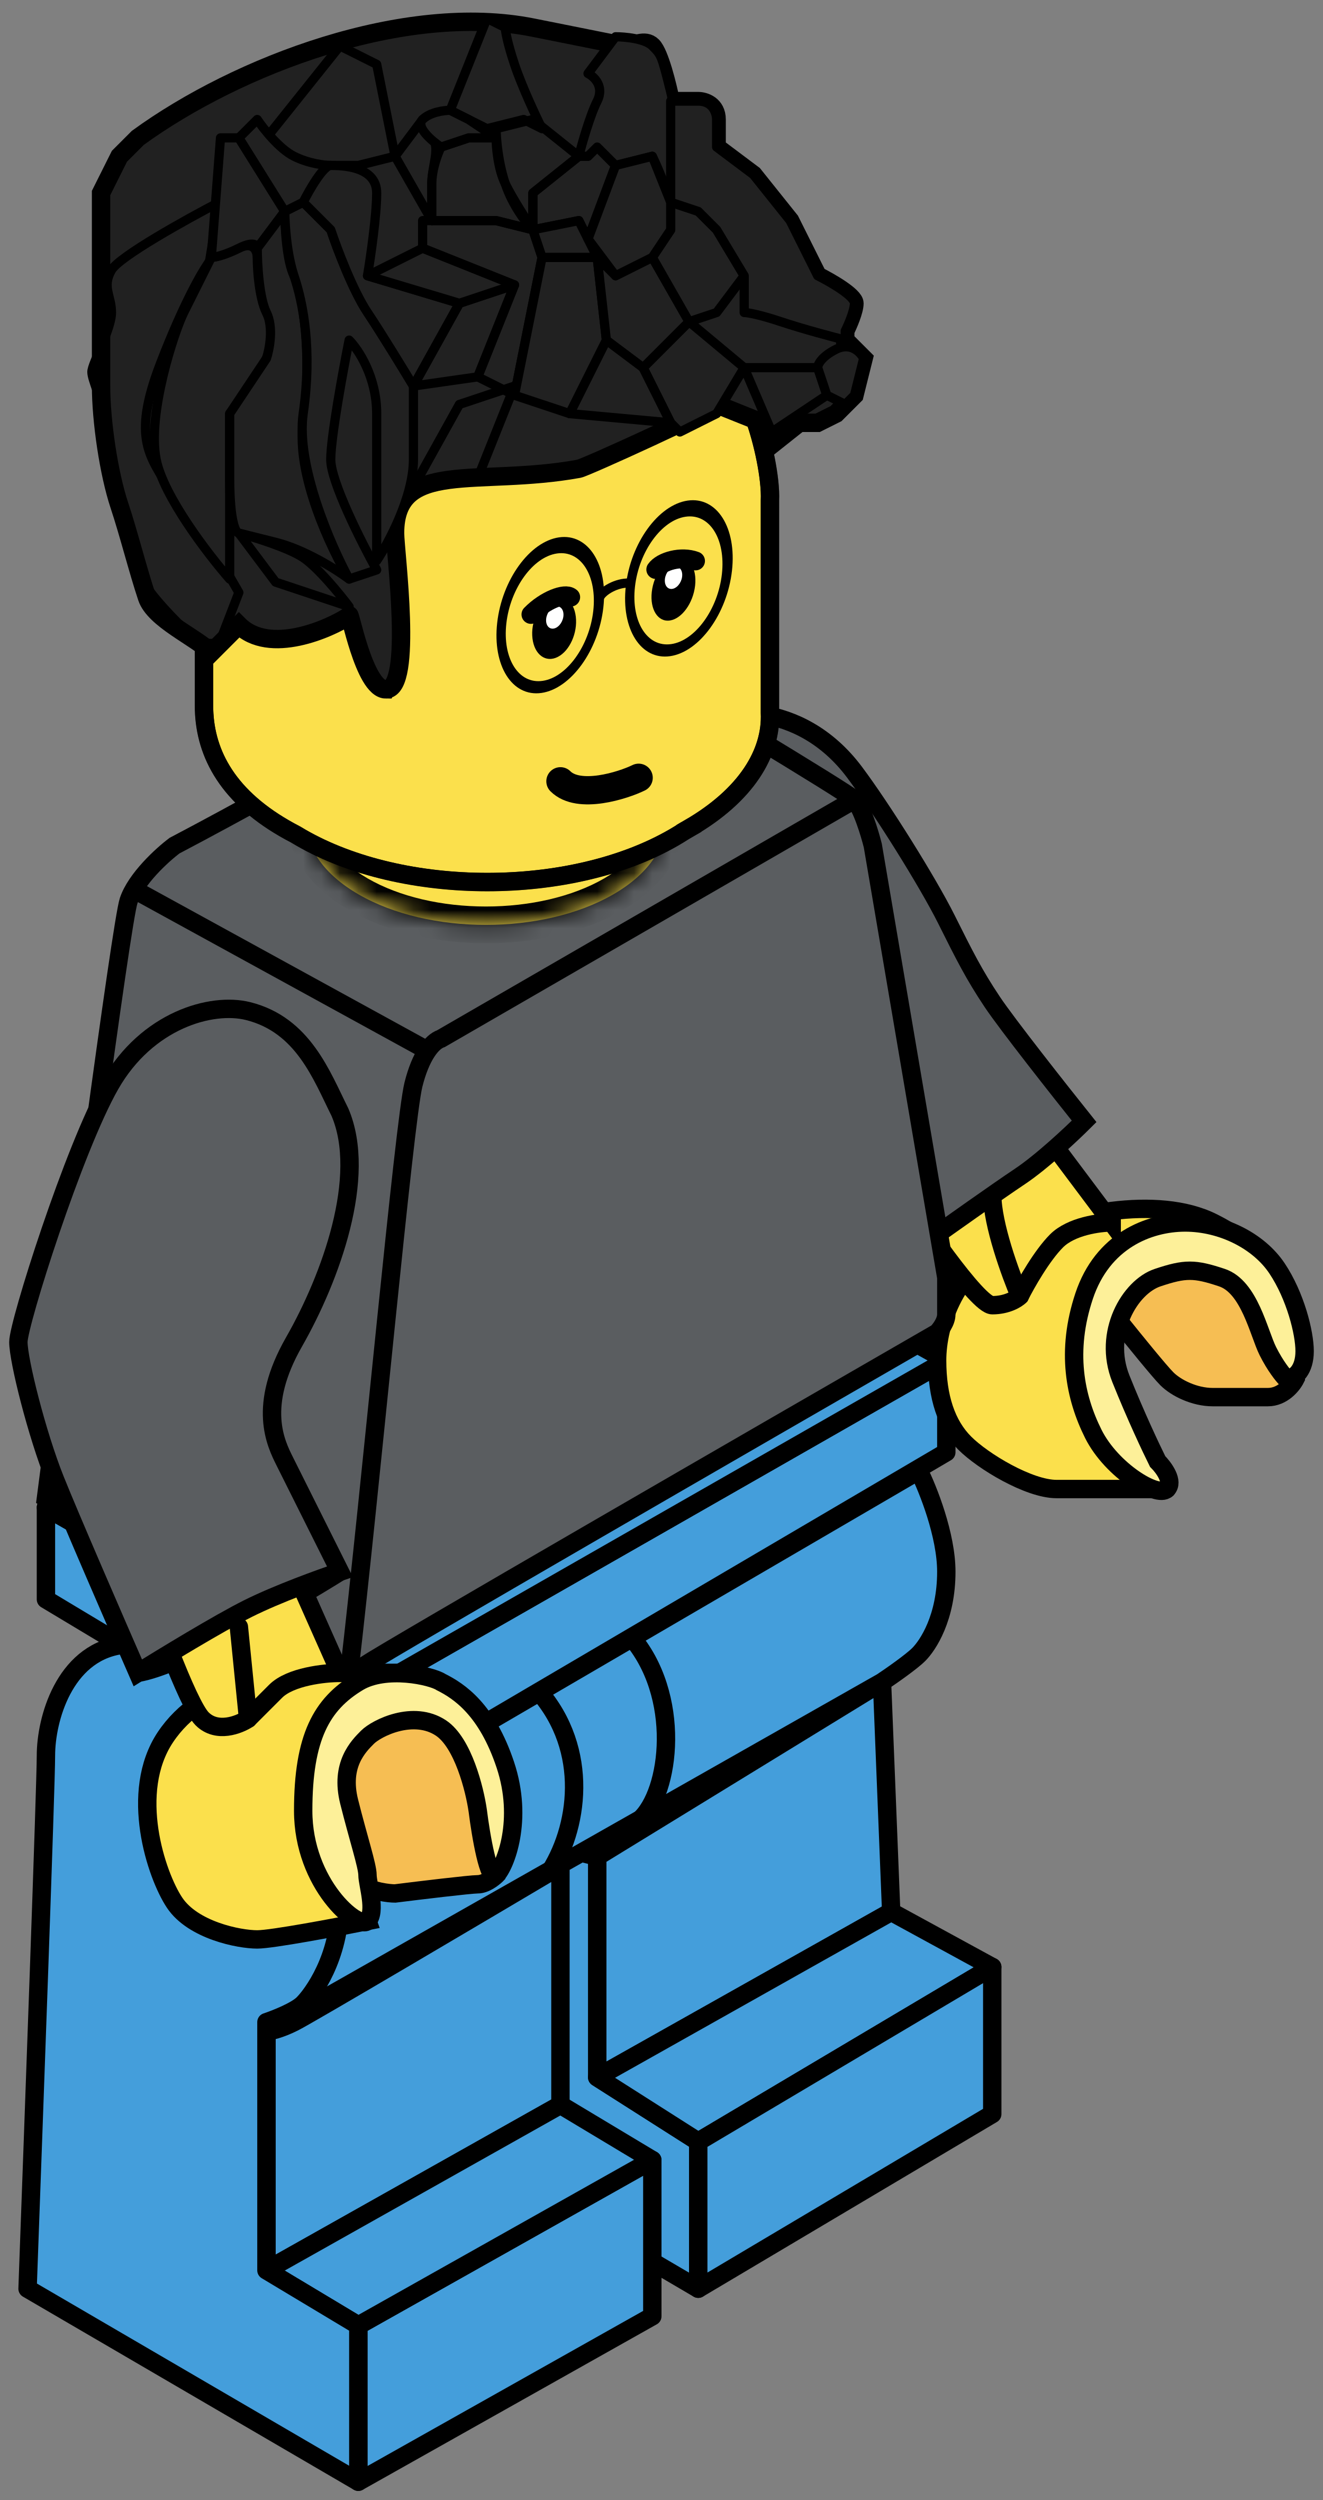 <svg xmlns="http://www.w3.org/2000/svg" width="72" height="136" fill="none"><rect width="100%" height="100%" fill="#808080" stroke="none"/><path fill="#449EDB" stroke="#000" stroke-linecap="round" stroke-linejoin="round" d="M48.5 104 48 91.5 32.5 101v12l16-9z"/><path fill="#449EDB" stroke="#000" stroke-linecap="round" stroke-linejoin="round" d="m23.5 116 14.5 8.5v-8l-5.5-3.5v-12l-2-.5-7-1V116z"/><path fill="#449EDB" stroke="#000" stroke-linecap="round" stroke-linejoin="round" d="m48.5 104 5.5 3-16 9.5-5.5-3.5 16-9z"/><path fill="#449EDB" d="m35.5 117.5-16 9v8.5l16-9v-8.5zm2.5-1v8l16-9.5v-8l-16 9.5z"/><path stroke="#000" stroke-linecap="round" stroke-linejoin="round" d="m35.5 117.5-16 9v8.5l16-9v-8.5zm2.5-1v8l16-9.5v-8l-16 9.5z"/><path fill="#449EDB" stroke="#000" stroke-linecap="round" stroke-linejoin="round" d="M30.5 114.5v-13c-4.5 2.667-13.7 8.1-14.5 8.5-.8.4-1.333.5-1.5.5v13l16-9zm21-29c0-2-1-4.5-1.5-5.5L20 97.5 16 95l-5 13.5 3.5 2 33.5-19c.5-.333 1.6-1.1 2-1.5.5-.5 1.5-2 1.5-4.5z"/><path fill="#449EDB" stroke="#000" stroke-linecap="round" stroke-linejoin="round" d="m30.5 114.5 5 3-16 9-5-3 16-9zm21-35.5v-5L20 92v5.5L51.5 79zm-49 3L20 92v5.5L2.5 87v-5z"/><path fill="#449EDB" stroke="#000" stroke-linecap="round" stroke-linejoin="round" d="m20 92 31.5-18-18-10-31 18L20 92zM2.5 95.5c0 1.6-.667 19.833-1 29l18 10.5v-8.5l-5-3V110c.5-.167 1.6-.6 2-1 .5-.5 2-2.5 2-5.5 0-3.5-2-7.5-3.5-9.5s-5-5.083-8.5-4.5c-3 .5-4 4-4 6z"/><path fill="#449EDB" stroke="#000" stroke-linecap="round" stroke-linejoin="round" d="M43.5 75 39 77.5v-13l4.5-2.5v13zM39 77.5v-13h-6.5v13H39z"/><path fill="#449EDB" stroke="#000" stroke-linecap="round" stroke-linejoin="round" d="M43.5 60.5V62L39 64.5h-6.5l-4-2v-4L33 56h2.5l8 4.5z"/><path fill="#449EDB" stroke="#000" stroke-linecap="round" stroke-linejoin="round" d="m35.5 58 5 3-3 2H34l-2.5-1.5v-2L34 58h1.5zm-7 17 4 2.5v-13l-4-2V75zm-14 12.5H21V75h-3.5l-3-2v14.5zm11-15V85L21 87.5V75l4.5-2.5z"/><path fill="#449EDB" stroke="#000" stroke-linecap="round" stroke-linejoin="round" d="m21.5 66.5 4 2.5v3.5L21 75h-3l-7.5-4.5V69l4.5-2.5h6.5z"/><path fill="#449EDB" stroke="#000" stroke-linecap="round" stroke-linejoin="round" d="m20 68.5 2.5 1.5v1.5L20 73h-2l-4.5-3 2.5-1.5h4zM10.5 85l4 2.5V73l-4-2.5V85z"/><path stroke="#000" d="M29.81 102c1.69-2.5 2.3-6.8-.5-10m5.5 7c1.69-1.5 2.3-6.8-.5-10"/><path fill="#FBE04C" stroke="#000" stroke-linecap="round" stroke-linejoin="round" d="M57.5 81h6L60 73.5l.5-3 9-1c-.167-.5-1.1-1.8-3.5-3-3-1.5-8-.5-11 1S51 72 51 74s.5 3.5 1.5 4.5 3.5 2.5 5 2.5z"/><path fill="#F6BE53" stroke="#000" stroke-linecap="round" d="M69 76c.8 0 1.333-.667 1.5-1l-1-4.5L66 68l-6 2 1 2c.667.833 2.1 2.6 2.5 3 .5.5 1.5 1 2.5 1h3z"/><path fill="#FBE04C" stroke="#000" stroke-linecap="round" d="m60.5 66.5-3-4L55 59l-6.5 5c1.5 2.333 4.7 7 5.5 7 .8 0 1.333-.333 1.5-.5.333-.667 1.2-2.2 2-3 .8-.8 2.333-1 3-1z"/><path stroke="#000" stroke-linecap="round" d="M55.5 70.5C55 69.333 54 66.6 54 65"/><path fill="#FDF099" stroke="#000" stroke-linecap="round" d="M69 73.5c.4.8.833 1.333 1 1.5.5 0 1-.5 1-1.5s-.5-3-1.5-4.5-3-2.5-5-2.5-4.5 1-5.5 4-.5 5.5.5 7.5 3.5 3.5 4 3c.4-.4-.167-1.167-.5-1.5-.333-.667-1.2-2.5-2-4.5-1-2.5.5-5 2-5.5s2-.5 3.5 0 2 3 2.5 4z"/><path fill="#5A5D60" stroke="#000" stroke-linecap="round" d="M51.5 50c-1-2-3.5-6-5-8-3-4-7.5-3.5-8.5-2.5s-1 4 0 8 3.5 9 5 12c1.2 2.4 5.5 6.333 7.5 8 1.167-.833 3.8-2.7 5-3.5 1.2-.8 2.833-2.333 3.5-3-1.333-1.667-4.2-5.3-5-6.5-1-1.5-1.5-2.5-2.5-4.5z"/><path fill="#5A5D60" stroke="#000" stroke-linecap="round" d="m47.5 46 4 23.5v2c0 .4-.333.833-.5 1-9.833 5.666-29.8 17.2-31 18-1.2.8-1.833.666-2 .5L2.5 81.5C3.833 71.166 6.6 50.2 7 49c.4-1.2 1.833-2.5 2.5-3 6.667-3.5 19.69-10.933 20.49-11.333.8-.4 1.166-.5 2.01 0 4.5 2.666 14.1 8.433 14.5 8.833.4.4.833 1.833 1 2.5z"/><mask id="a" width="15" height="23" x="19" y="27" maskUnits="userSpaceOnUse" style="mask-type:alpha"><path fill="#D9D9D9" fill-rule="evenodd" d="M21.411 28.243c-1.633.942-2.337 2.219-2.111 3.449v13.101c-.226 1.23.478 2.506 2.111 3.45 2.87 1.656 7.523 1.656 10.393 0 1.435-.83 2.152-1.915 2.152-3H34v-14h-.044c0-1.086-.717-2.172-2.152-3-2.87-1.657-7.523-1.657-10.393 0z" clip-rule="evenodd"/></mask><g mask="url(#a)"><path fill="#5A5D60" d="M35 26.243H19v25h16z"/></g><mask id="b" fill="#fff"><path fill-rule="evenodd" d="M21.411 28.243c-1.633.942-2.337 2.219-2.111 3.449v13.101c-.226 1.23.478 2.506 2.111 3.45 2.87 1.656 7.523 1.656 10.393 0 1.435-.83 2.152-1.915 2.152-3H34v-14h-.044c0-1.086-.717-2.172-2.152-3-2.87-1.657-7.523-1.657-10.393 0z" clip-rule="evenodd"/></mask><path fill="#000" d="m19.3 31.692.984-.18.016.089v.09h-1zm2.111-3.45.5.867-.5-.866zM19.3 44.794h1v.091l-.016.09-.984-.181zm2.111 3.45-.5.865.5-.866zm10.393 0 .5.865-.5-.866zm2.152-3h-1v-1h1v1zm.044 0h1v1h-1v-1zm0-14v-1h1v1h-1zm-.044 0v1h-1v-1h1zm-2.152-3-.5.866.5-.866zm-13.488 3.63c-.33-1.802.754-3.433 2.595-4.497l1 1.733c-1.425.822-1.748 1.743-1.627 2.402l-1.968.361zm-.016 12.92V31.692h2v13.101h-2zm1.984.18c-.121.66.202 1.58 1.627 2.403l-1 1.732c-1.841-1.063-2.925-2.694-2.595-4.495l1.968.36zm1.627 2.403c1.247.72 2.945 1.109 4.697 1.109 1.751 0 3.449-.389 4.696-1.109l1 1.732c-1.623.937-3.687 1.377-5.697 1.377-2.01 0-4.073-.44-5.696-1.377l1-1.732zm9.393 0c1.252-.723 1.652-1.531 1.652-2.133h2c0 1.569-1.035 2.932-2.652 3.865l-1-1.732zM34 46.243h-.044v-2H34v2zm1-15v14h-2v-14h2zm-1.044-1H34v2h-.044v-2zm-1.652-2.866c1.617.933 2.652 2.297 2.652 3.866h-2c0-.603-.4-1.411-1.652-2.134l1-1.733zm-11.393 0C22.534 26.44 24.598 26 26.608 26c2.01 0 4.073.44 5.696 1.377l-1 1.732C30.057 28.389 28.359 28 26.608 28c-1.752 0-3.45.389-4.697 1.109l-1-1.733z" mask="url(#b)"/><mask id="c" width="16" height="10" x="19" y="26" maskUnits="userSpaceOnUse" style="mask-type:alpha"><circle cx="6" cy="6" r="6" fill="#D9D9D9" transform="scale(-1.225 .707) rotate(-45 37.788 58.458)"/></mask><g mask="url(#c)"><path fill="#5A5D60" d="m37.072 31-10.393-6-10.392 6 10.392 6z"/></g><circle cx="6" cy="6" r="6" fill="#fff" opacity=".4" transform="scale(-1.225 .707) rotate(-45 37.788 58.458)"/><circle cx="6" cy="6" r="5.5" stroke="#000" transform="scale(-1.225 .707) rotate(-45 37.788 58.458)"/><path fill="#FBE04C" stroke="#000" stroke-linecap="round" d="M16 91h5l-4 5 3 8.5c-1.667.333-5.2 1-6 1-1 0-3.5-.5-4.5-2s-2.5-6-.5-9 6-3.5 7-3.5z"/><path fill="#F6BE53" stroke="#000" stroke-linecap="round" d="M26 102.5c.4 0 .833-.333 1-.5v-4c0-1-1-4-3-5.5s-4.5.5-6 2.5.5 7 1.5 7.5c.8.4 1.667.5 2 .5 1.333-.167 4.1-.5 4.5-.5z"/><path stroke="#000" stroke-linecap="round" d="M18.5 85.5c-2.667 1.667-8.6 5.1-11 5.5 0 0 6.333-3.5 11-5.5z"/><path fill="#FBE04C" stroke="#000" stroke-linecap="round" d="m18.5 91-2-4.5-1.5-5L7.5 85c.833 2.5 2.7 7.7 3.5 8.5.8.8 2 .333 2.5 0L15 92c.8-.8 2.667-1 3.5-1z"/><path stroke="#000" stroke-linecap="round" d="m13.5 93.5-.5-5"/><path fill="#5A5D60" stroke="#000" stroke-linecap="round" d="M13.5 55c3 .75 4 3.5 5 5.5C20 64 18 69.5 16 73s-1 5.5-.5 6.5l3 6c-1 .333-3.4 1.2-5 2s-4.666 2.667-6 3.5C6.334 88.333 3.8 82.5 3 80.5 2 78 1 74 1 73s3-10.5 5-14 5.5-4.5 7.5-4z"/><path fill="#FDF099" stroke="#000" stroke-linecap="round" d="M27.5 96c-1-3-2.5-4-3.5-4.5-.5-.333-3-.9-4.5 0-2 1.2-3 3-3 7s3 6.5 3.5 6 0-2 0-2.5-.5-2-1-4 .5-3 1-3.5 2.5-1.5 4-.5c1.2.8 1.833 3.333 2 4.5.167 1.333.6 3.9 1 3.5.5-.5 1.5-3 .5-6z"/><path stroke="#000" stroke-linecap="round" d="M7.5 48.5 23 57m23.5-13.5L24 56.5c-.5.167-1.112.948-1.5 2.5-.5 2-2.333 22-3.5 32"/><mask id="d" fill="#fff"><path fill-rule="evenodd" d="M36.242 29.657h.058v15h-.058c0 1.447-.957 2.894-2.87 3.998-3.826 2.21-10.03 2.21-13.855 0-1.913-1.104-2.87-2.55-2.87-3.998h-.027v-15h.027c0-1.448.956-2.896 2.87-4 3.826-2.21 10.03-2.21 13.855 0 1.914 1.104 2.87 2.552 2.87 4z" clip-rule="evenodd"/></mask><path fill="#FBE04C" fill-rule="evenodd" d="M36.242 29.657h.058v15h-.058c0 1.447-.957 2.894-2.87 3.998-3.826 2.21-10.03 2.21-13.855 0-1.913-1.104-2.87-2.55-2.87-3.998h-.027v-15h.027c0-1.448.956-2.896 2.87-4 3.826-2.21 10.03-2.21 13.855 0 1.914 1.104 2.87 2.552 2.87 4z" clip-rule="evenodd"/><path fill="#000" d="M36.3 29.657v-1h1v1h-1zm-.058 0v1h-1v-1h1zm.058 15h1v1h-1v-1zm-.058 0h-1v-1h1v1zm-2.87 3.998.5.866-.5-.866zm-13.855 0-.5.866.5-.866zm-2.87-3.998v-1h1v1h-1zm-.027 0v1h-1v-1h1zm0-15h-1v-1h1v1zm.027 0h1v1h-1v-1zm2.87-4-.5-.866.5.866zm13.855 0-.5.866.5-.866zm2.928 5h-.058v-2h.058v2zm-1 14v-15h2v15h-2zm.942-1h.058v2h-.058v-2zm1 1c-.001 1.93-1.275 3.655-3.37 4.864l-1-1.732c1.73-.999 2.37-2.168 2.37-3.132h2zm-3.37 4.864c-2.1 1.213-4.791 1.791-7.427 1.791-2.637 0-5.327-.578-7.428-1.79l1-1.733c1.725.996 4.05 1.523 6.428 1.523s4.702-.527 6.427-1.523l1 1.732zm-14.855 0c-2.095-1.209-3.369-2.933-3.37-4.863l2-.001c0 .964.64 2.133 2.37 3.132l-1 1.732zm-2.397-5.864h.027v2h-.027v-2zm1-14v15h-2v-15h2zm-.973 1h-.027v-2h.027v2zm-1-1c0-1.93 1.274-3.657 3.37-4.866l1 1.732c-1.732 1-2.37 2.17-2.37 3.134h-2zm3.37-4.866c2.1-1.213 4.791-1.791 7.428-1.791 2.636 0 5.326.578 7.427 1.79l-1 1.733C31.147 25.527 28.822 25 26.445 25c-2.379 0-4.703.527-6.428 1.523l-1-1.732zm14.855 0c2.096 1.21 3.37 2.935 3.37 4.867l-2-.001c0-.965-.639-2.135-2.37-3.134l1-1.732z" mask="url(#d)"/><path fill="#FBE04C" stroke="#000" d="m16.083 45.395.015.008.015.009c.085.052.172.103.26.154 2.775 1.602 6.445 2.418 10.142 2.418 3.697 0 7.367-.816 10.142-2.418.206-.119.404-.24.594-.364l.015-.01.015-.008.212-.12.25.433-.25-.433c3.122-1.803 4.508-4.109 4.408-6.288V27.22c.054-1.19-.383-3.24-.87-4.545-.482-1.295-1.443-3.55-4.373-5.242-2.776-1.603-6.446-2.419-10.143-2.419-3.697 0-7.367.816-10.143 2.419-2.617 1.51-3.7 3.778-4.264 4.958l-.16.333c-.452.902-.848 2.815-.848 4.887v10.774c0 2.419 1.138 4.809 4.378 6.679.197.114.4.225.605.331z"/><mask id="e" width="33" height="35" x="10" y="14" maskUnits="userSpaceOnUse" style="mask-type:alpha"><path fill="#FBE04C" stroke="#000" d="m16.083 45.395.015.008.015.009c.085.052.172.103.26.154 2.775 1.602 6.445 2.418 10.142 2.418 3.697 0 7.367-.816 10.142-2.418.206-.119.404-.24.594-.364l.015-.01.015-.008.212-.12.25.433-.25-.433c3.122-1.803 4.508-4.109 4.408-6.288V27.22c.054-1.19-.383-3.24-.87-4.545-.482-1.295-1.443-3.55-4.373-5.242-2.776-1.603-6.446-2.419-10.143-2.419-3.697 0-7.367.816-10.143 2.419-2.617 1.51-3.7 3.778-4.264 4.958l-.16.333c-.452.902-.848 2.815-.848 4.887v10.774c0 2.419 1.138 4.809 4.378 6.679.197.114.4.225.605.331z"/></mask><g mask="url(#e)"><ellipse cx="1.258" cy="1.676" fill="#000" rx="1.258" ry="1.676" transform="matrix(-.937 .136 -.116 1.03 38.023 30.13)"/><ellipse cx=".498" cy=".588" fill="#fff" rx=".498" ry=".588" transform="matrix(-.951 .309 0 1 37.128 30.688)"/><path stroke="#000" stroke-linecap="round" stroke-linejoin="round" stroke-width="1.025" d="M35.688 30.98c.31-.453 1.388-.756 2.164-.466"/><ellipse cx="1.258" cy="1.676" fill="#000" rx="1.258" ry="1.676" transform="matrix(.937 -.473 .116 .955 28.784 33.131)"/><ellipse cx=".498" cy=".588" fill="#fff" rx=".498" ry=".588" transform="matrix(-.951 .309 0 1 30.666 32.848)"/><path stroke="#000" stroke-linecap="round" stroke-linejoin="round" stroke-width="1.025" d="M31.059 32.484c-.31-.252-1.39.146-2.165.94"/><path stroke="#000" stroke-linecap="round" stroke-linejoin="round" stroke-width="1.537" d="M34.756 42.309c-.847.414-3.256 1.19-4.256.191"/><path stroke="#000" d="m16.088 45.391.015.008.014.009.26.154c2.776 1.602 6.446 2.418 10.142 2.418 3.697 0 7.367-.816 10.143-2.418.206-.12.404-.24.593-.364l.015-.01.015-.008.212-.12.25.433-.25-.433c3.123-1.803 4.508-4.11 4.408-6.289V27.216c.055-1.19-.382-3.24-.87-4.546-.482-1.294-1.442-3.55-4.373-5.242-2.776-1.602-6.446-2.418-10.143-2.418-3.696 0-7.366.816-10.142 2.418-2.618 1.511-3.7 3.779-4.264 4.958l-.161.333c-.452.903-.848 2.816-.848 4.888V38.38c0 2.42 1.138 4.81 4.378 6.68.198.114.4.224.606.331z"/></g><g clip-path="url(#f)"><mask id="g" width="16" height="10" x="19" y="15" maskUnits="userSpaceOnUse" style="mask-type:alpha"><circle cx="6" cy="6" r="6" fill="#D9D9D9" transform="scale(-1.225 .707) rotate(-45 19.007 50.68)"/></mask><g mask="url(#g)"><path fill="#FBE04C" d="m37.072 19.998-10.393-6-10.392 6 10.392 6z"/></g><circle cx="6" cy="6" r="6" fill="#FBE04C" opacity=".4" transform="scale(-1.225 .707) rotate(-45 19.007 50.68)"/><circle cx="6" cy="6" r="5.5" stroke="#000" transform="scale(-1.225 .707) rotate(-45 19.007 50.68)"/></g><mask id="h" width="15" height="13" x="19" y="12" maskUnits="userSpaceOnUse" style="mask-type:alpha"><path fill="#9C9C9C" stroke="#212121" d="M19.803 16.243v.5h-.01v3h.01v.5c0 .844.558 1.79 1.902 2.566 1.341.775 3.13 1.176 4.946 1.176 1.817 0 3.606-.401 4.947-1.176 1.496-.863 2.02-1.935 1.88-2.861l-.006-.038v-3.336l.006-.037c.14-.927-.384-1.998-1.88-2.861-1.341-.775-3.13-1.176-4.947-1.176-1.816 0-3.605.401-4.946 1.176-1.344.775-1.902 1.723-1.902 2.567z"/></mask><g fill="#FBE04C" mask="url(#h)"><path d="M35 12H19v12h16z"/><path stroke="#000" d="M19.803 16.243v.5h-.01v3h.01v.5c0 .844.558 1.79 1.902 2.566 1.341.775 3.13 1.176 4.946 1.176 1.817 0 3.606-.401 4.947-1.176 1.496-.863 2.02-1.935 1.88-2.861l-.006-.038v-3.336l.006-.037c.14-.927-.384-1.998-1.88-2.861-1.341-.775-3.13-1.176-4.947-1.176-1.816 0-3.605.401-4.946 1.176-1.344.775-1.902 1.723-1.902 2.567z"/></g><mask id="i" width="16" height="10" x="19" y="11" maskUnits="userSpaceOnUse" style="mask-type:alpha"><path fill="#D9D9D9" fill-rule="evenodd" d="M21.483 19c-2.87-1.657-2.87-4.343 0-6s7.523-1.657 10.392 0c2.87 1.657 2.87 4.343 0 6-2.87 1.656-7.522 1.656-10.392 0zm1.732-1c-1.913-1.105-1.913-2.896 0-4 1.913-1.105 5.015-1.105 6.928 0 1.914 1.104 1.914 2.895 0 4-1.913 1.104-5.015 1.104-6.928 0z" clip-rule="evenodd"/></mask><g fill="#FBE04C" mask="url(#i)"><path d="m37.072 16-10.393-6-10.392 6 10.392 6z"/><circle cx="6" cy="6" r="6" opacity=".4" transform="scale(-1.225 .707) rotate(-45 12.18 47.851)"/></g><mask id="j" fill="#fff"><path fill-rule="evenodd" d="M21.483 19c-2.87-1.657-2.87-4.343 0-6s7.523-1.657 10.392 0c2.87 1.657 2.87 4.343 0 6-2.87 1.656-7.522 1.656-10.392 0zm1.732-1c-1.913-1.105-1.913-2.896 0-4 1.913-1.105 5.015-1.105 6.928 0 1.914 1.104 1.914 2.895 0 4-1.913 1.104-5.015 1.104-6.928 0z" clip-rule="evenodd"/></mask><path fill="#000" d="M22.35 13.5c-2.392 1.38-2.392 3.619 0 5l-1.733 1c-3.348-1.933-3.348-5.067 0-7l1.732 1zm8.66 0c-2.392-1.38-6.27-1.38-8.66 0l-1.733-1c3.348-1.933 8.776-1.933 12.125 0l-1.732 1zm0 5c2.391-1.381 2.391-3.62 0-5l1.732-1c3.348 1.933 3.348 5.067 0 7l-1.732-1zm-8.66 0c2.39 1.38 6.268 1.38 8.66 0l1.732 1c-3.348 1.932-8.777 1.932-12.125 0l1.732-1zm1.731-4c-1.435.828-1.435 2.171 0 3l-1.732 1c-2.391-1.381-2.391-3.62 0-5l1.732 1zm5.196 0c-1.434-.829-3.76-.829-5.196 0l-1.732-1c2.392-1.38 6.269-1.38 8.66 0l-1.732 1zm0 3c1.435-.829 1.435-2.172 0-3l1.732-1c2.392 1.38 2.392 3.619 0 5l-1.732-1zm-5.196 0c1.435.828 3.762.828 5.196 0l1.732 1c-2.391 1.38-6.268 1.38-8.66 0l1.732-1z" mask="url(#j)"/><path fill="#212121" stroke="#000" stroke-linecap="round" d="M21 37.5c1.5 0 .5-7.5.5-8.5 0-4.066 4.5-2.5 10-3.5.393-.072 7.5-3.333 7.5-3.5l2.5 1h.419v1.256L43.5 23h1l1-.5 1-1 .5-2-1-1V18c.167-.333.5-1.1.5-1.5 0-.4-1.333-1.167-2-1.5L43 12l-2-2.5L39 8V6.5c0-.8-.667-1-1-1h-1.5c-.167-.833-.6-2.6-1-3-.4-.4-1 0-1.5 0l-5-1C22.055.11 12.958 3.53 7.5 7.5l-1 1-1 2V21c0 1.882.413 4.74 1 6.5.5 1.5 1 3.5 1.5 5 .4 1.2 2.667 2.167 3.5 3l.5-.5 1-1c1.664 1.664 4.956.196 6-.5 0-.5.8 4 2 4z"/><path stroke="#000" stroke-linecap="round" stroke-linejoin="round" stroke-width=".5" d="M6.067 14.692c.426-.738 4.089-2.769 5.866-3.692l-.533 3.23c-.356.462-1.387 2.216-2.667 5.54-1.6 4.153-.533 5.076.534 6.922.853 1.477 2.489 3.077 3.2 3.693v.923l.533.923L11.933 35h-1.066c-.534-.462-1.814-1.661-2.667-2.77-1.067-1.384-.533-1.845-1.6-4.153-1.067-2.308-1.067-4.616-1.067-5.539S5 20.692 5 20.232c0-.462 1.067-2.308 1.067-3.231s-.534-1.385 0-2.308z"/><path fill="#212121" stroke="#000" stroke-linecap="round" stroke-linejoin="round" stroke-width=".5" d="m10 17 1.5-3c.167 0 .7-.1 1.5-.5s1 .166 1 .5c0 .666.1 2.2.5 3 .5 1 .5 1.5 0 2.5-.4.8-1.5 2.333-2 3v9c-1.167-1.334-3.6-4.5-4-6.5-.5-2.5 1-7 1.5-8zM20.5 3.5l1 5-2 .5h-2c-1.2 0-2.5-1-3-1.5l4-5 2 1z"/><path fill="#212121" d="m37.5 17.5 3 2.5-1.5 2.5-2 1-.5-.5-1.5-3 2.5-2.5zM28 3.5c.4 1.2 1.167 2.833 1.5 3.5l-1-.5-2 .5-2-1 2-5 1 .5c0 .167.1.8.5 2z"/><path stroke="#000" stroke-linecap="round" stroke-linejoin="round" stroke-width=".5" d="m37.5 17.5 3 2.5-1.5 2.5-2 1-.5-.5-1.5-3 2.5-2.5zM28 3.5c.4 1.2 1.167 2.833 1.5 3.5l-1-.5-2 .5-2-1 2-5 1 .5c0 .167.1.8.5 2z"/><path fill="#212121" stroke="#000" stroke-linecap="round" stroke-linejoin="round" stroke-width=".5" d="m21.5 8.5 2 3.5v-2c0-1 .5-2 0-2.5-.4-.4-.5-.833-.5-1l-1.5 2z"/><path fill="#212121" stroke="#000" stroke-linecap="round" stroke-linejoin="round" stroke-width=".5" d="M23.5 10v2H27l2 .5c-.333-.5-1.1-1.7-1.5-2.5-.4-.8-.5-2-.5-2.5h-1.5L24 8c-.167.333-.5 1.2-.5 2z"/><path fill="#212121" stroke="#000" stroke-linecap="round" stroke-linejoin="round" stroke-width=".5" d="m25.5 6.5 1.5 1h-1.5L24 8c-.5-.333-1.4-1.1-1-1.5.4-.4 1.167-.5 1.5-.5l1 .5z"/><path stroke="#000" stroke-linecap="round" stroke-linejoin="round" stroke-width=".5" d="M27.5 10c.4 1.2 1.167 2.167 1.5 2.5v-2l2.5-2-2.5-2-2 .5c0 .5.1 1.8.5 3z"/><path stroke="#000" stroke-linecap="round" stroke-linejoin="round" stroke-width=".5" d="m32.5 8 1 1-1.5 4-.5-1-2.5.5v-2l2.5-2h.5l.5-.5z"/><path fill="#212121" stroke="#000" stroke-linecap="round" stroke-linejoin="round" stroke-width=".5" d="M36.5 5c.4 1.6.166 4.667 0 6-.4-1.2-.833-2.167-1-2.5l-2 .5-1-1-.5.5h-.5c.167-.667.6-2.2 1-3 .4-.8-.167-1.333-.5-1.5l1.5-2c.5 0 1.6.1 2 .5.5.5.5.5 1 2.497V5zm-25 9c.167 0 .7-.1 1.5-.5s1-.167 1 0l1.5-2-2.5-4h-1l-.5 6.5z"/><path fill="#212121" stroke="#000" stroke-linecap="round" stroke-linejoin="round" stroke-width=".5" d="M12.5 26c0 2.4.333 3 .5 3l2 .5c1.6.4 3.333 1.5 4 2-1-1.667-2.9-5.7-2.5-8.5.5-3.5 0-7-.5-8-.4-.8-.5-2.667-.5-3.5l-1.5 2c0 .833.1 2.7.5 3.5.4.8.166 2 0 2.5l-2 3V26z"/><path stroke="#000" stroke-linecap="round" stroke-linejoin="round" stroke-width=".5" d="M16.5 30.333c.8.534 2 2 2.5 2.667l-4-1.333L13 29c.833.222 2.7.8 3.5 1.333z"/><path fill="#212121" stroke="#000" stroke-linecap="round" stroke-linejoin="round" stroke-width=".5" d="M16 15c-.4-1.2-.5-2.833-.5-3.5l1-.5 1.5 1.5c.333 1 1.2 3.3 2 4.5.8 1.2 2 3.167 2.5 4v4c0 2-1.333 4.5-2 5.5v-8c0-2-1-3.5-1.5-4-.333 1.667-1 5.3-1 6.5 0 1.2 1.667 4.5 2.5 6l-1.5.5c-1-1.833-2.9-6.2-2.5-9 .5-3.5 0-6-.5-7.5z"/><path fill="#212121" stroke="#000" stroke-linecap="round" stroke-linejoin="round" stroke-width=".5" d="m15.5 11.5 1-.5L18 9c-.333 0-1.2-.1-2-.5s-1.667-1.5-2-2l-1 1 2.5 4z"/><path fill="#212121" stroke="#000" stroke-linecap="round" stroke-linejoin="round" stroke-width=".5" d="M20 17c.8 1.2 2 3.167 2.5 4l2.5-4.5-5-1.5c.167-1 .5-3.3.5-4.5C20.5 9 18.5 9 18 9c-.4 0-1.167 1.333-1.5 2l1.5 1.5c.333 1 1.2 3.3 2 4.5z"/><path stroke="#000" stroke-linecap="round" stroke-linejoin="round" stroke-width=".5" d="m22.5 21 2.5-4.5 3-1-2 5-3.5.5zm0 5.5L25 22l3-1-2 5-3.5.5z"/><path fill="#212121" stroke="#000" stroke-linecap="round" stroke-linejoin="round" stroke-width=".5" d="m25 16.5 3-1-5-2-3 1.5 5 1.5z"/><path stroke="#000" stroke-linecap="round" stroke-linejoin="round" stroke-width=".5" d="m26 20.5 2 1 1.5-7.5-.5-1.5-2-.5h-4v1.5l5 2-2 5z"/><path fill="#212121" stroke="#000" stroke-linecap="round" stroke-linejoin="round" stroke-width=".5" d="M40.5 20h4l.5 1.5-3 2-1.5-3.5z"/><path stroke="#000" stroke-linecap="round" stroke-linejoin="round" stroke-width=".5" d="M36.5 23 35 20l-2-1.5-2 4 5.5.5z"/><path fill="#212121" stroke="#000" stroke-linecap="round" stroke-linejoin="round" stroke-width=".5" d="m28 21.5 1.5-7.5h3l.5 4.5-2 4-3-1z"/><path fill="#212121" stroke="#000" stroke-linecap="round" stroke-linejoin="round" stroke-width=".5" d="m37.5 17.5-2-3.5-2 1-1-1 .5 4.5 2 1.5 2.5-2.5z"/><path fill="#212121" stroke="#000" stroke-linecap="round" stroke-linejoin="round" stroke-width=".5" d="m39 17-1.5.5-2-3.5 1-1.5V11l1.5.5 1 1 1.5 2.5-1.5 2zm-7.5-5 .5 1 .5 1h-3l-.5-1.5 2.5-.5z"/><path fill="#212121" d="M44.5 20c0-.167.2-.6 1-1s1.333.166 1.5.5l-.5 2-.5.5-1-.5-.5-1.5zm-11-11 2-.5 1 2.5v1.5l-1 1.5-2 1-1.5-2 1.5-4z"/><path stroke="#000" stroke-linecap="round" stroke-linejoin="round" stroke-width=".5" d="M44.5 20c0-.167.2-.6 1-1s1.333.166 1.5.5l-.5 2-.5.5-1-.5-.5-1.5zm-11-11 2-.5 1 2.5v1.5l-1 1.5-2 1-1.5-2 1.5-4z"/><path fill="#212121" stroke="#000" stroke-linecap="round" stroke-linejoin="round" stroke-width=".5" d="M40.5 17v-2L39 12.5l-1-1-1.5-.5V5.5H38c.8 0 1 .667 1 1V8l2 1.5 2 2.5 1.5 3c.667.333 2 1.1 2 1.5 0 .4-.333 1.167-.5 1.5v.5c-.667-.167-2.3-.6-3.5-1-1.2-.4-1.833-.5-2-.5z"/><path fill="#000" fill-rule="evenodd" d="M36.47 35.694c-1.595.23-2.675-1.476-2.412-3.813.262-2.337 1.769-4.418 3.364-4.65 1.596-.23 2.676 1.477 2.413 3.814-.263 2.336-1.769 4.418-3.364 4.649zm.062-.657c-1.307.19-2.191-1.209-1.976-3.122.215-1.913 1.448-3.618 2.755-3.807 1.306-.19 2.19 1.209 1.976 3.122-.215 1.914-1.449 3.618-2.755 3.807zm-7.062 2.657c-1.595.23-2.675-1.476-2.412-3.813.262-2.337 1.769-4.418 3.364-4.65 1.595-.23 2.676 1.477 2.413 3.814-.263 2.336-1.769 4.418-3.364 4.649zm.062-.657c-1.307.19-2.192-1.209-1.976-3.122.215-1.913 1.448-3.618 2.755-3.807 1.306-.19 2.19 1.209 1.976 3.122-.215 1.914-1.449 3.618-2.755 3.807z" clip-rule="evenodd"/><path stroke="#000" stroke-linecap="round" stroke-linejoin="round" stroke-width=".5" d="M32.633 32.496c.169-.37.952-.805 1.594-.777"/><defs><clipPath id="f"><path fill="#fff" d="M44 19.999 26.68 10 9.362 20l17.32 9.998z"/></clipPath></defs></svg>